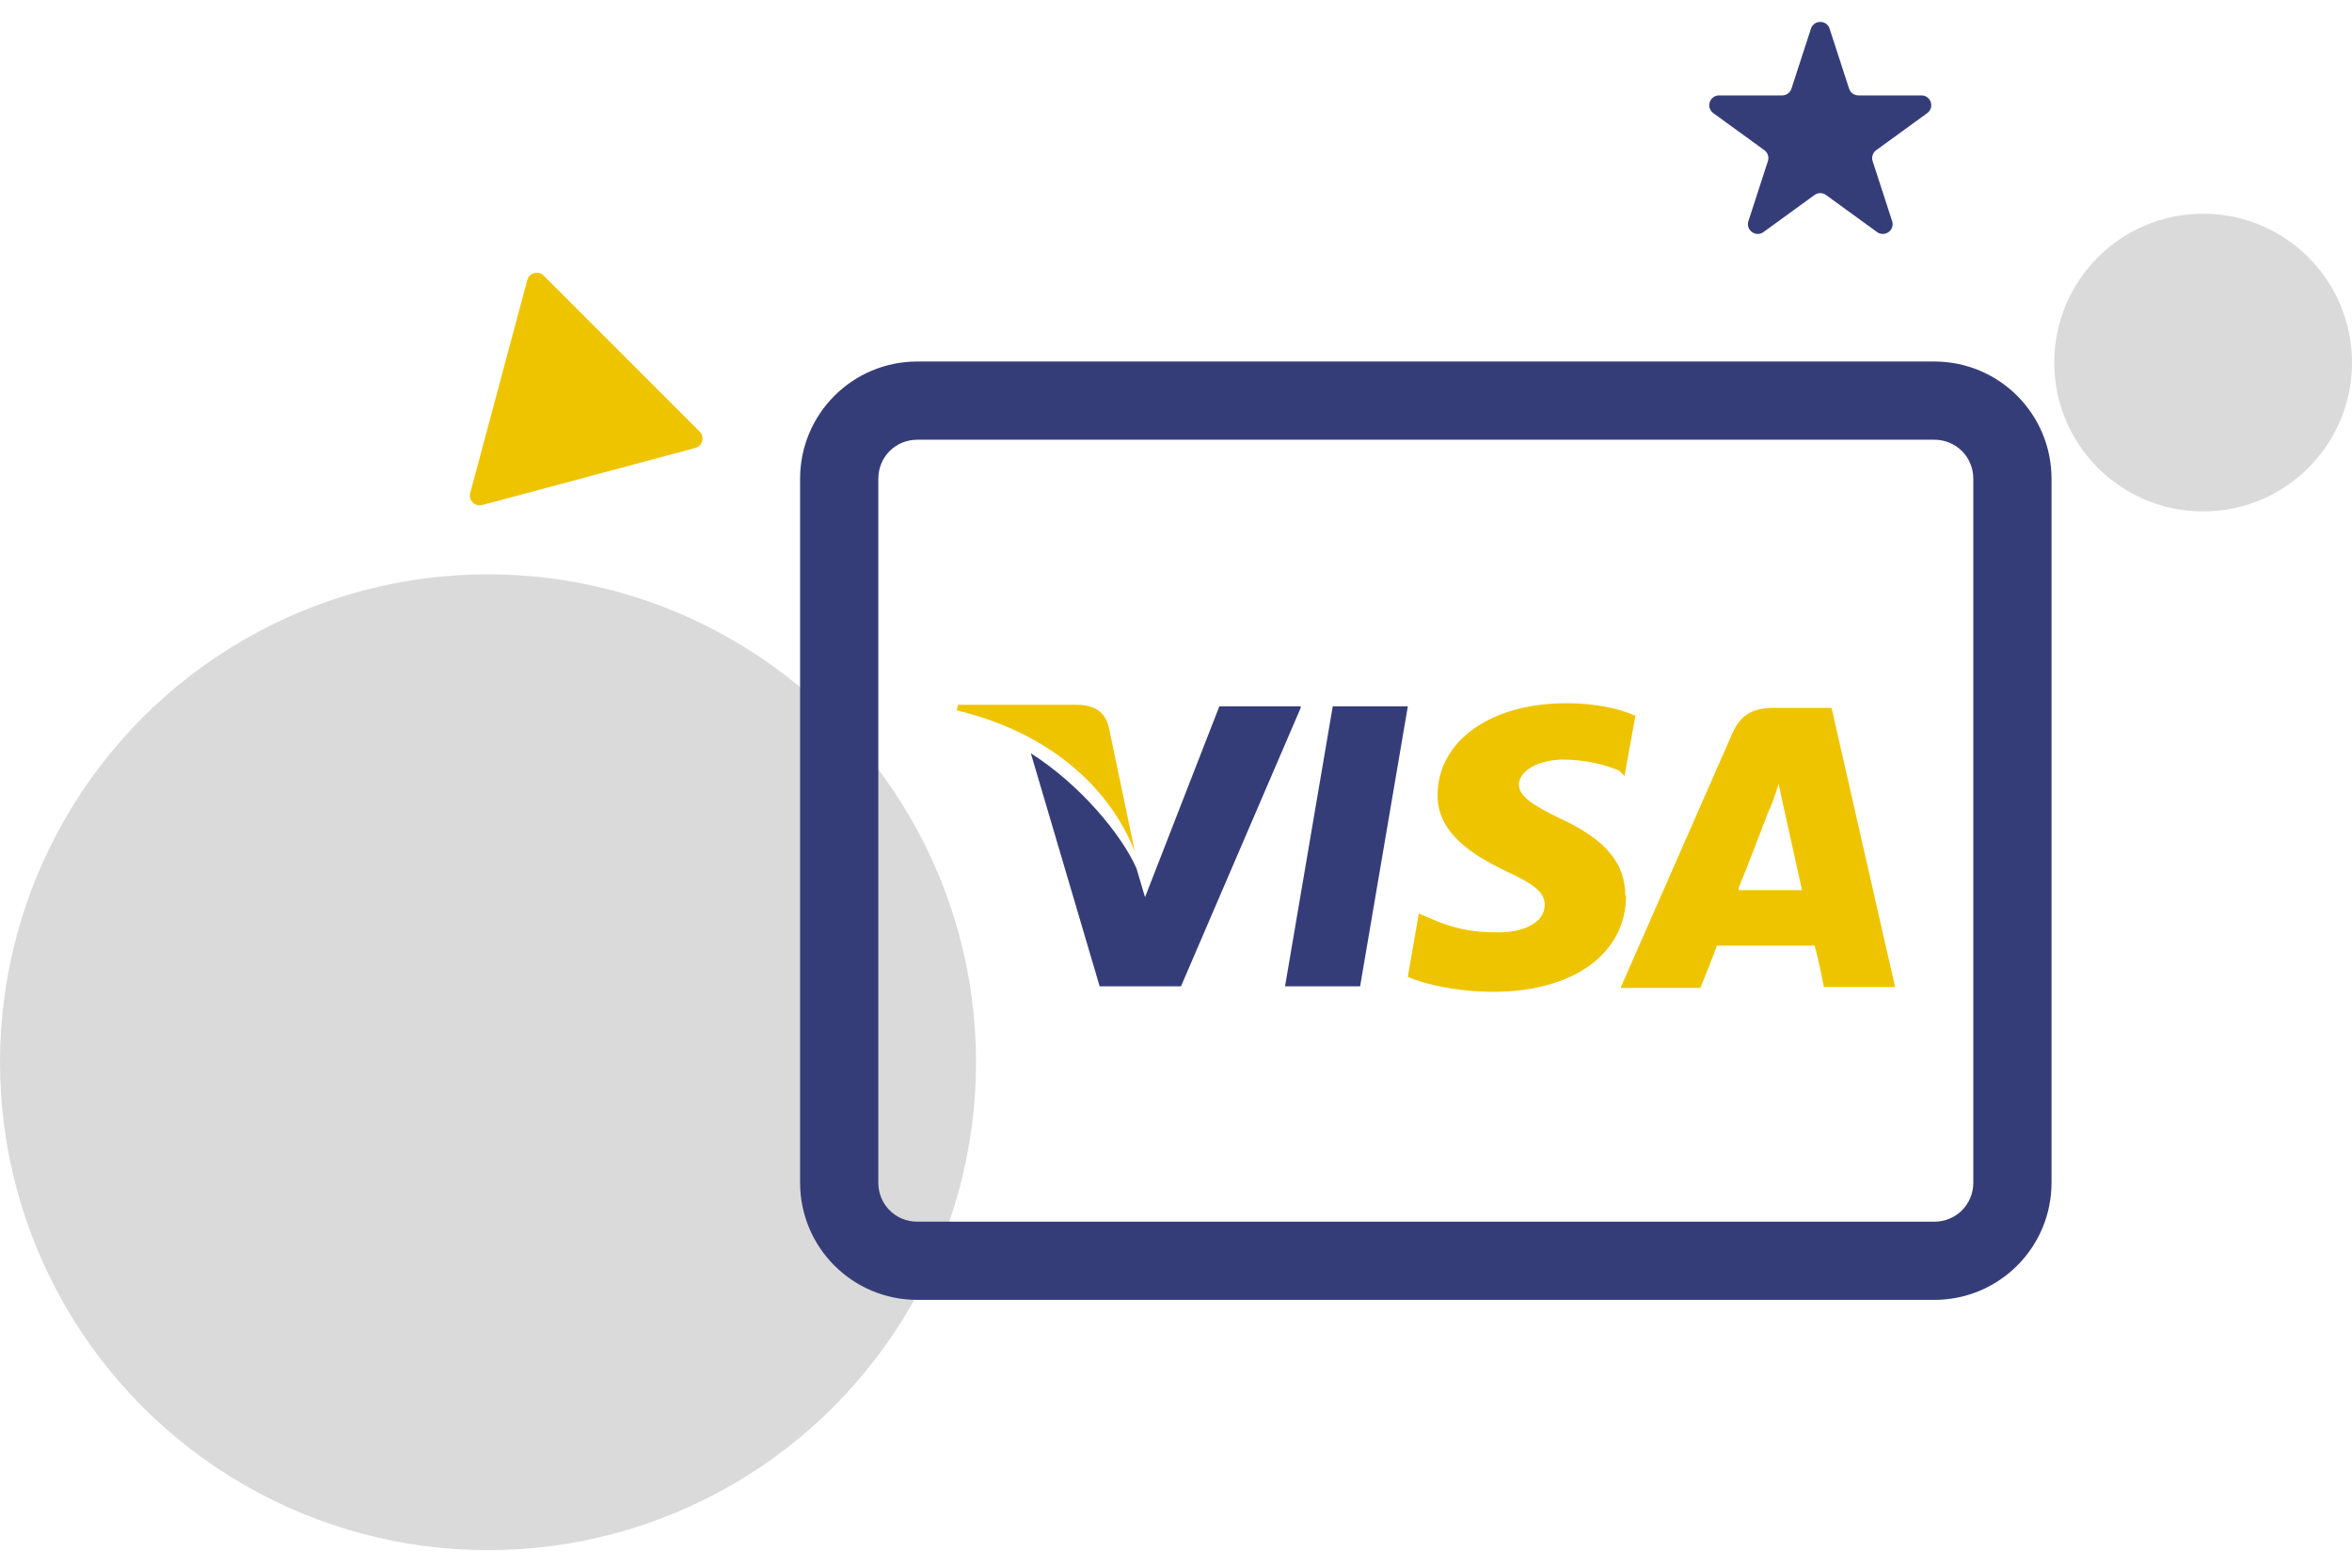 <svg viewBox="0 0 120 80" fill="none" xmlns="http://www.w3.org/2000/svg">
<circle cx="24.899" cy="54.207" r="24.899" fill="#DADADA"/>
<path d="M92.395 1.464C92.545 1.003 93.197 1.003 93.347 1.464L94.341 4.523C94.408 4.729 94.6 4.869 94.816 4.869H98.033C98.517 4.869 98.719 5.488 98.327 5.773L95.725 7.664C95.549 7.791 95.476 8.017 95.543 8.223L96.537 11.283C96.687 11.743 96.159 12.126 95.767 11.841L93.165 9.951C92.99 9.823 92.752 9.823 92.577 9.951L89.975 11.841C89.583 12.126 89.055 11.743 89.205 11.283L90.199 8.223C90.266 8.017 90.193 7.791 90.018 7.664L87.415 5.773C87.023 5.488 87.225 4.869 87.709 4.869H90.926C91.142 4.869 91.335 4.729 91.401 4.523L92.395 1.464Z" fill="#353D79"/>
<path d="M35.696 22.023C35.968 22.295 35.844 22.76 35.472 22.86L24.603 25.772C24.231 25.872 23.891 25.531 23.991 25.16L26.903 14.29C27.003 13.919 27.468 13.794 27.74 14.066L35.696 22.023Z" fill="#EEC400"/>
<ellipse cx="112.404" cy="18.502" rx="7.596" ry="7.596" fill="#DADADA"/>
<g clip-path="url(#clip0_230_624)">
<path d="M98.684 66.334H46.807C43.495 66.334 40.821 63.66 40.821 60.348V24.434C40.821 21.122 43.495 18.448 46.807 18.448H98.684C101.996 18.448 104.67 21.122 104.67 24.434V60.348C104.67 63.66 101.996 66.334 98.684 66.334ZM46.807 22.439C45.69 22.439 44.812 23.316 44.812 24.434V60.348C44.812 61.466 45.69 62.344 46.807 62.344H98.684C99.801 62.344 100.679 61.466 100.679 60.348V24.434C100.679 23.316 99.801 22.439 98.684 22.439H46.807Z" fill="#353D79"/>
<path d="M93.457 36.126H90.464C89.546 36.126 88.868 36.405 88.429 37.323L82.682 50.412H86.753C86.753 50.412 87.471 48.656 87.591 48.257H92.579C92.738 48.736 93.058 50.372 93.058 50.372H96.689L93.457 36.166V36.126ZM88.708 45.304C89.067 44.466 90.264 41.314 90.264 41.314C90.264 41.394 90.623 40.476 90.743 39.997L91.022 41.274L91.94 45.424H88.708V45.344V45.304ZM82.962 45.703C82.962 48.656 80.288 50.612 76.178 50.612C74.422 50.612 72.746 50.252 71.828 49.853L72.387 46.621L72.866 46.821C74.142 47.379 74.981 47.579 76.497 47.579C77.614 47.579 78.811 47.14 78.811 46.182C78.811 45.544 78.333 45.145 76.776 44.426C75.3 43.708 73.344 42.591 73.344 40.595C73.344 37.802 76.058 35.886 79.929 35.886C81.405 35.886 82.642 36.166 83.441 36.525L82.882 39.598L82.603 39.318C81.884 39.039 81.006 38.76 79.65 38.76C78.173 38.84 77.495 39.478 77.495 40.037C77.495 40.675 78.333 41.154 79.65 41.792C81.884 42.83 82.922 44.027 82.922 45.703H82.962ZM48.803 36.246L48.883 35.966H54.908C55.746 35.966 56.385 36.246 56.584 37.163L57.901 43.468C56.584 40.117 53.472 37.363 48.803 36.246Z" fill="#EEC400"/>
<path d="M66.361 36.126L60.255 50.332H56.105L52.594 38.441C55.108 40.037 57.223 42.591 57.981 44.306L58.42 45.783L62.211 36.046H66.361V36.126ZM67.997 36.046H71.828L69.394 50.332H65.563L67.997 36.046Z" fill="#353D79"/>
</g>
<defs>
<clipPath id="clip0_230_624">
<rect width="63.848" height="63.848" fill="white" transform="translate(40.821 10.467)"/>
</clipPath>
</defs>
</svg>
